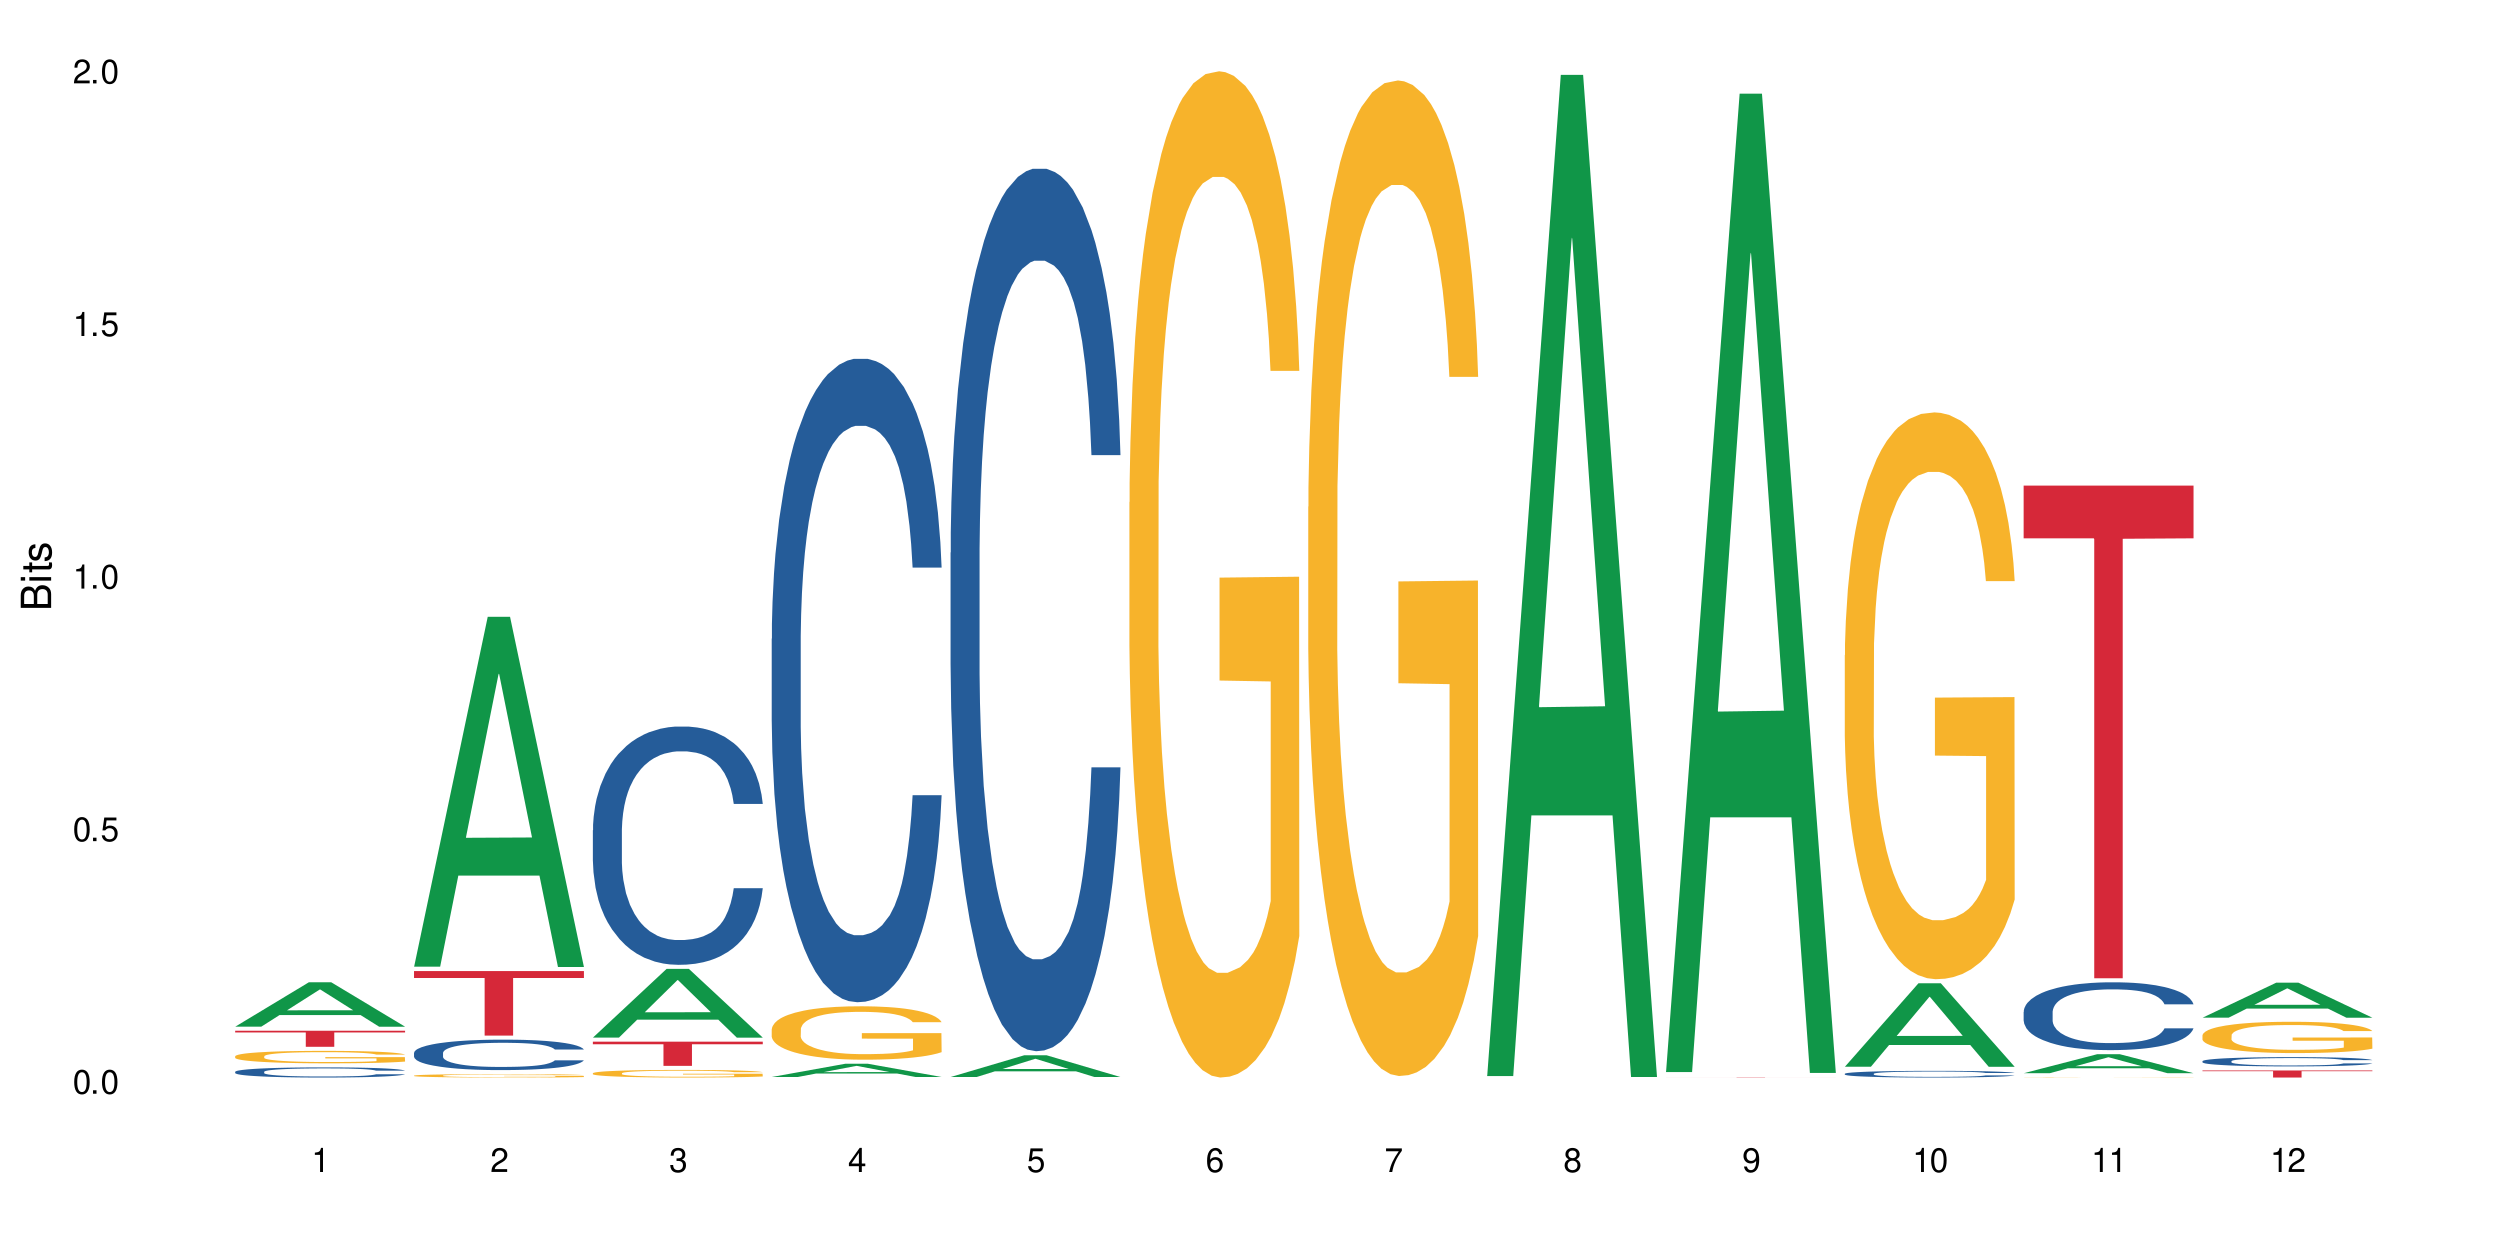 <?xml version="1.0" encoding="UTF-8"?>
<svg xmlns="http://www.w3.org/2000/svg" xmlns:xlink="http://www.w3.org/1999/xlink" width="720" height="360" viewBox="0 0 720 360">
<defs>
<g>
<g id="glyph-0-0">
</g>
<g id="glyph-0-1">
<path d="M 2.641 -6.938 C 2 -6.938 1.422 -6.656 1.078 -6.172 C 0.641 -5.562 0.406 -4.641 0.406 -3.359 C 0.406 -1.016 1.188 0.219 2.641 0.219 C 4.078 0.219 4.859 -1.016 4.859 -3.297 C 4.859 -4.641 4.656 -5.547 4.203 -6.172 C 3.844 -6.656 3.281 -6.938 2.641 -6.938 Z M 2.641 -6.188 C 3.547 -6.188 4 -5.25 4 -3.375 C 4 -1.406 3.562 -0.484 2.625 -0.484 C 1.734 -0.484 1.281 -1.438 1.281 -3.344 C 1.281 -5.25 1.734 -6.188 2.641 -6.188 Z M 2.641 -6.188 "/>
</g>
<g id="glyph-0-2">
<path d="M 1.828 -1 L 0.828 -1 L 0.828 0 L 1.828 0 Z M 1.828 -1 "/>
</g>
<g id="glyph-0-3">
<path d="M 4.562 -6.797 L 1.062 -6.797 L 0.547 -3.094 L 1.328 -3.094 C 1.719 -3.562 2.047 -3.734 2.578 -3.734 C 3.484 -3.734 4.062 -3.109 4.062 -2.094 C 4.062 -1.125 3.484 -0.531 2.578 -0.531 C 1.828 -0.531 1.375 -0.906 1.188 -1.672 L 0.328 -1.672 C 0.453 -1.109 0.547 -0.844 0.75 -0.594 C 1.125 -0.078 1.828 0.219 2.594 0.219 C 3.969 0.219 4.922 -0.781 4.922 -2.219 C 4.922 -3.562 4.031 -4.484 2.719 -4.484 C 2.25 -4.484 1.859 -4.359 1.469 -4.062 L 1.734 -5.969 L 4.562 -5.969 Z M 4.562 -6.797 "/>
</g>
<g id="glyph-0-4">
<path d="M 2.484 -4.938 L 2.484 0 L 3.328 0 L 3.328 -6.938 L 2.766 -6.938 C 2.469 -5.875 2.281 -5.734 0.984 -5.562 L 0.984 -4.938 Z M 2.484 -4.938 "/>
</g>
<g id="glyph-0-5">
<path d="M 4.859 -0.828 L 1.281 -0.828 C 1.359 -1.406 1.672 -1.781 2.5 -2.281 L 3.469 -2.828 C 4.406 -3.344 4.906 -4.062 4.906 -4.906 C 4.906 -5.484 4.672 -6.031 4.266 -6.406 C 3.859 -6.766 3.375 -6.938 2.719 -6.938 C 1.859 -6.938 1.219 -6.625 0.844 -6.031 C 0.609 -5.672 0.5 -5.234 0.484 -4.531 L 1.328 -4.531 C 1.359 -5.016 1.406 -5.281 1.531 -5.516 C 1.75 -5.938 2.188 -6.203 2.703 -6.203 C 3.469 -6.203 4.031 -5.641 4.031 -4.891 C 4.031 -4.344 3.719 -3.859 3.125 -3.516 L 2.234 -3 C 0.812 -2.172 0.406 -1.531 0.328 -0.016 L 4.859 -0.016 Z M 4.859 -0.828 "/>
</g>
<g id="glyph-0-6">
<path d="M 2.125 -3.188 L 2.578 -3.188 C 3.5 -3.188 3.984 -2.766 3.984 -1.922 C 3.984 -1.062 3.469 -0.531 2.594 -0.531 C 1.656 -0.531 1.203 -1 1.156 -2.016 L 0.312 -2.016 C 0.344 -1.453 0.438 -1.094 0.609 -0.781 C 0.953 -0.109 1.625 0.219 2.547 0.219 C 3.953 0.219 4.859 -0.625 4.859 -1.938 C 4.859 -2.828 4.516 -3.297 3.703 -3.594 C 4.344 -3.844 4.656 -4.328 4.656 -5.031 C 4.656 -6.219 3.875 -6.938 2.578 -6.938 C 1.203 -6.938 0.484 -6.172 0.453 -4.703 L 1.297 -4.703 C 1.312 -5.125 1.344 -5.359 1.453 -5.578 C 1.641 -5.969 2.062 -6.203 2.594 -6.203 C 3.344 -6.203 3.797 -5.75 3.797 -5 C 3.797 -4.516 3.609 -4.219 3.25 -4.047 C 3.016 -3.953 2.703 -3.922 2.125 -3.906 Z M 2.125 -3.188 "/>
</g>
<g id="glyph-0-7">
<path d="M 3.141 -1.672 L 3.141 0 L 3.984 0 L 3.984 -1.672 L 4.984 -1.672 L 4.984 -2.438 L 3.984 -2.438 L 3.984 -6.938 L 3.359 -6.938 L 0.266 -2.578 L 0.266 -1.672 Z M 3.141 -2.438 L 1 -2.438 L 3.141 -5.5 Z M 3.141 -2.438 "/>
</g>
<g id="glyph-0-8">
<path d="M 4.781 -5.125 C 4.609 -6.266 3.891 -6.938 2.844 -6.938 C 2.094 -6.938 1.422 -6.578 1.031 -5.953 C 0.594 -5.266 0.406 -4.422 0.406 -3.172 C 0.406 -2 0.578 -1.25 0.984 -0.641 C 1.359 -0.078 1.953 0.219 2.703 0.219 C 3.984 0.219 4.922 -0.75 4.922 -2.094 C 4.922 -3.375 4.062 -4.281 2.844 -4.281 C 2.172 -4.281 1.641 -4.031 1.281 -3.516 C 1.281 -5.234 1.828 -6.188 2.797 -6.188 C 3.391 -6.188 3.797 -5.797 3.938 -5.125 Z M 2.734 -3.531 C 3.547 -3.531 4.062 -2.953 4.062 -2.031 C 4.062 -1.156 3.484 -0.531 2.703 -0.531 C 1.922 -0.531 1.328 -1.188 1.328 -2.078 C 1.328 -2.938 1.906 -3.531 2.734 -3.531 Z M 2.734 -3.531 "/>
</g>
<g id="glyph-0-9">
<path d="M 4.984 -6.797 L 0.438 -6.797 L 0.438 -5.969 L 4.109 -5.969 C 2.5 -3.656 1.828 -2.234 1.328 0 L 2.219 0 C 2.594 -2.172 3.453 -4.047 4.984 -6.094 Z M 4.984 -6.797 "/>
</g>
<g id="glyph-0-10">
<path d="M 3.75 -3.656 C 4.469 -4.094 4.688 -4.438 4.688 -5.078 C 4.688 -6.172 3.844 -6.938 2.641 -6.938 C 1.438 -6.938 0.594 -6.172 0.594 -5.094 C 0.594 -4.438 0.812 -4.094 1.516 -3.656 C 0.734 -3.266 0.359 -2.703 0.359 -1.922 C 0.359 -0.656 1.281 0.219 2.641 0.219 C 3.984 0.219 4.922 -0.656 4.922 -1.922 C 4.922 -2.703 4.531 -3.266 3.75 -3.656 Z M 2.641 -6.188 C 3.359 -6.188 3.812 -5.75 3.812 -5.062 C 3.812 -4.406 3.344 -3.984 2.641 -3.984 C 1.922 -3.984 1.453 -4.406 1.453 -5.078 C 1.453 -5.75 1.922 -6.188 2.641 -6.188 Z M 2.641 -3.266 C 3.484 -3.266 4.062 -2.719 4.062 -1.906 C 4.062 -1.078 3.484 -0.531 2.625 -0.531 C 1.797 -0.531 1.219 -1.094 1.219 -1.906 C 1.219 -2.719 1.781 -3.266 2.641 -3.266 Z M 2.641 -3.266 "/>
</g>
<g id="glyph-0-11">
<path d="M 0.516 -1.578 C 0.672 -0.453 1.406 0.219 2.438 0.219 C 3.188 0.219 3.859 -0.141 4.266 -0.766 C 4.688 -1.453 4.891 -2.297 4.891 -3.547 C 4.891 -4.719 4.703 -5.453 4.312 -6.078 C 3.938 -6.641 3.344 -6.938 2.594 -6.938 C 1.297 -6.938 0.359 -5.969 0.359 -4.625 C 0.359 -3.344 1.234 -2.453 2.453 -2.453 C 3.094 -2.453 3.578 -2.672 4.016 -3.203 C 4 -1.484 3.469 -0.531 2.5 -0.531 C 1.906 -0.531 1.484 -0.906 1.359 -1.578 Z M 2.578 -6.203 C 3.375 -6.203 3.969 -5.531 3.969 -4.641 C 3.969 -3.797 3.391 -3.188 2.547 -3.188 C 1.734 -3.188 1.234 -3.766 1.234 -4.688 C 1.234 -5.562 1.797 -6.203 2.578 -6.203 Z M 2.578 -6.203 "/>
</g>
<g id="glyph-1-0">
</g>
<g id="glyph-1-1">
<path d="M 0 -0.953 L 0 -4.891 C 0 -5.719 -0.234 -6.344 -0.734 -6.797 C -1.188 -7.234 -1.812 -7.469 -2.5 -7.469 C -3.547 -7.469 -4.188 -7 -4.625 -5.875 C -4.984 -6.688 -5.625 -7.094 -6.531 -7.094 C -7.172 -7.094 -7.734 -6.859 -8.141 -6.391 C -8.562 -5.922 -8.75 -5.344 -8.75 -4.5 L -8.75 -0.953 Z M -4.984 -2.062 L -7.766 -2.062 L -7.766 -4.219 C -7.766 -4.844 -7.688 -5.203 -7.453 -5.5 C -7.219 -5.812 -6.859 -5.969 -6.375 -5.969 C -5.891 -5.969 -5.531 -5.812 -5.297 -5.5 C -5.062 -5.203 -4.984 -4.844 -4.984 -4.219 Z M -0.984 -2.062 L -4 -2.062 L -4 -4.781 C -4 -5.766 -3.438 -6.359 -2.484 -6.359 C -1.547 -6.359 -0.984 -5.766 -0.984 -4.781 Z M -0.984 -2.062 "/>
</g>
<g id="glyph-1-2">
<path d="M -6.281 -1.797 L -6.281 -0.797 L 0 -0.797 L 0 -1.797 Z M -8.75 -1.797 L -8.75 -0.797 L -7.484 -0.797 L -7.484 -1.797 Z M -8.75 -1.797 "/>
</g>
<g id="glyph-1-3">
<path d="M -6.281 -3.047 L -6.281 -2.016 L -8.016 -2.016 L -8.016 -1.016 L -6.281 -1.016 L -6.281 -0.172 L -5.469 -0.172 L -5.469 -1.016 L -0.719 -1.016 C -0.078 -1.016 0.281 -1.453 0.281 -2.234 C 0.281 -2.5 0.25 -2.719 0.188 -3.047 L -0.641 -3.047 C -0.609 -2.906 -0.594 -2.766 -0.594 -2.562 C -0.594 -2.141 -0.719 -2.016 -1.156 -2.016 L -5.469 -2.016 L -5.469 -3.047 Z M -6.281 -3.047 "/>
</g>
<g id="glyph-1-4">
<path d="M -4.531 -5.25 C -5.766 -5.25 -6.469 -4.422 -6.469 -2.969 C -6.469 -1.516 -5.719 -0.562 -4.547 -0.562 C -3.562 -0.562 -3.094 -1.062 -2.734 -2.562 L -2.516 -3.484 C -2.344 -4.188 -2.094 -4.469 -1.641 -4.469 C -1.047 -4.469 -0.641 -3.875 -0.641 -3 C -0.641 -2.453 -0.797 -2 -1.062 -1.75 C -1.25 -1.594 -1.422 -1.531 -1.875 -1.469 L -1.875 -0.406 C -0.422 -0.453 0.281 -1.266 0.281 -2.922 C 0.281 -4.5 -0.5 -5.516 -1.719 -5.516 C -2.656 -5.516 -3.172 -4.984 -3.469 -3.734 L -3.703 -2.766 C -3.891 -1.953 -4.156 -1.609 -4.594 -1.609 C -5.188 -1.609 -5.547 -2.125 -5.547 -2.938 C -5.547 -3.75 -5.203 -4.172 -4.531 -4.203 Z M -4.531 -5.25 "/>
</g>
</g>
</defs>
<rect x="-72" y="-36" width="864" height="432" fill="rgb(100%, 100%, 100%)" fill-opacity="1"/>
<path fill-rule="nonzero" fill="rgb(6.275%, 58.824%, 28.235%)" fill-opacity="1" d="M 67.73 295.676 L 67.785 295.664 L 88.957 282.891 L 95.387 282.891 L 116.664 295.691 L 109.188 295.691 L 103.855 292.348 L 80.488 292.348 L 75.258 295.676 L 67.73 295.676 L 82.734 290.969 L 101.711 290.953 L 92.25 284.98 L 92.145 284.969 L 92.039 285.008 L 82.684 290.953 L 82.734 290.969 Z M 67.73 295.676 "/>
<path fill-rule="nonzero" fill="rgb(14.51%, 36.078%, 60%)" fill-opacity="1" d="M 67.73 308.676 L 67.789 308.676 L 67.789 308.609 L 67.969 308.508 L 68.387 308.379 L 68.805 308.293 L 69.879 308.133 L 71.371 307.98 L 72.922 307.863 L 74.055 307.793 L 75.07 307.738 L 77.398 307.641 L 78.891 307.59 L 80.5 307.543 L 82.469 307.5 L 83.902 307.473 L 87.125 307.43 L 89.512 307.41 L 91.363 307.402 L 95.359 307.402 L 97.746 307.414 L 99.477 307.426 L 101.387 307.449 L 102.996 307.473 L 105.801 307.531 L 108.309 307.605 L 109.441 307.648 L 111.234 307.73 L 112.605 307.812 L 113.559 307.883 L 114.633 307.98 L 115.59 308.102 L 116.305 308.238 L 116.664 308.352 L 108.309 308.352 L 107.891 308.246 L 107.414 308.164 L 106.52 308.055 L 105.625 307.977 L 104.371 307.898 L 103.238 307.848 L 101.684 307.797 L 100.312 307.762 L 98.879 307.738 L 97.508 307.723 L 94.883 307.707 L 91.84 307.707 L 90.707 307.711 L 88.379 307.734 L 87.125 307.754 L 85.336 307.789 L 84.082 307.824 L 82.59 307.879 L 81.574 307.926 L 80.32 307.992 L 79.426 308.055 L 78.414 308.145 L 77.816 308.211 L 77.277 308.285 L 76.801 308.375 L 76.441 308.469 L 76.203 308.566 L 76.086 308.664 L 76.086 309.078 L 76.203 309.176 L 76.504 309.289 L 77.277 309.453 L 78.414 309.594 L 79.727 309.707 L 80.977 309.785 L 81.695 309.824 L 82.648 309.867 L 84.141 309.922 L 86.289 309.973 L 87.543 309.996 L 89.453 310.016 L 91.422 310.027 L 94.047 310.027 L 96.375 310.016 L 97.926 310.004 L 99.535 309.98 L 101.746 309.938 L 103.117 309.895 L 104.312 309.844 L 105.207 309.793 L 105.801 309.75 L 106.699 309.664 L 107.414 309.574 L 107.949 309.48 L 108.309 309.391 L 116.664 309.391 L 116.305 309.496 L 115.77 309.602 L 115.23 309.68 L 114.395 309.773 L 113.441 309.855 L 112.066 309.949 L 110.934 310.012 L 109.441 310.078 L 108.07 310.129 L 106.578 310.176 L 104.371 310.227 L 102.938 310.254 L 101.387 310.277 L 99.535 310.301 L 97.211 310.32 L 94.703 310.328 L 92.375 310.332 L 89.871 310.328 L 88.02 310.316 L 85.574 310.293 L 82.531 310.242 L 80.32 310.191 L 78.59 310.141 L 77.102 310.09 L 75.43 310.016 L 73.281 309.898 L 71.969 309.809 L 71.074 309.734 L 70.059 309.629 L 69.344 309.535 L 68.508 309.383 L 67.91 309.195 L 67.73 309.047 Z M 67.73 308.676 "/>
<path fill-rule="nonzero" fill="rgb(96.863%, 70.196%, 16.863%)" fill-opacity="1" d="M 67.73 304.188 L 67.789 304.184 L 67.789 304.117 L 68.031 303.969 L 68.625 303.766 L 69.402 303.598 L 70.238 303.469 L 70.773 303.398 L 71.668 303.301 L 72.445 303.23 L 74.414 303.082 L 76.922 302.945 L 78.293 302.883 L 79.844 302.828 L 82.051 302.766 L 83.066 302.742 L 86.172 302.691 L 89.691 302.66 L 93.57 302.648 L 95.359 302.652 L 97.805 302.664 L 101.148 302.699 L 103.059 302.734 L 104.551 302.766 L 106.102 302.809 L 108.012 302.875 L 109.801 302.953 L 111.234 303.031 L 112.664 303.129 L 113.859 303.234 L 114.871 303.352 L 115.77 303.488 L 116.305 303.602 L 116.664 303.719 L 108.367 303.719 L 107.891 303.602 L 107.355 303.516 L 106.461 303.406 L 105.562 303.328 L 104.668 303.266 L 102.996 303.18 L 101.566 303.129 L 99.777 303.082 L 98.047 303.051 L 96.074 303.031 L 94.883 303.027 L 91.719 303.027 L 88.855 303.047 L 87.184 303.074 L 85.992 303.102 L 84.32 303.148 L 83.305 303.191 L 82.707 303.215 L 80.918 303.316 L 79.727 303.41 L 79.07 303.473 L 78.234 303.57 L 77.637 303.66 L 76.98 303.789 L 76.621 303.887 L 76.145 304.109 L 76.086 304.699 L 76.266 304.824 L 76.621 304.961 L 77.102 305.078 L 77.816 305.203 L 78.531 305.297 L 79.785 305.426 L 80.859 305.512 L 81.695 305.566 L 83.305 305.656 L 83.961 305.684 L 85.512 305.742 L 87.125 305.789 L 89.094 305.828 L 90.586 305.848 L 92.973 305.863 L 96.016 305.863 L 99.598 305.844 L 101.863 305.82 L 103.414 305.793 L 104.43 305.77 L 105.684 305.734 L 106.578 305.699 L 107.414 305.664 L 108.43 305.609 L 108.43 304.824 L 93.688 304.82 L 93.688 304.453 L 116.602 304.453 L 116.664 305.734 L 115.41 305.82 L 113.859 305.906 L 112.367 305.973 L 110.816 306.027 L 108.605 306.09 L 106.816 306.129 L 104.07 306.176 L 101.566 306.207 L 98.941 306.227 L 96.613 306.234 L 93.867 306.238 L 91.422 306.23 L 88.797 306.211 L 86.707 306.188 L 84.797 306.152 L 82.887 306.109 L 80.5 306.043 L 78.949 305.984 L 77.34 305.918 L 75.727 305.836 L 74.297 305.746 L 73.34 305.676 L 72.387 305.598 L 71.371 305.5 L 70.418 305.391 L 69.699 305.289 L 69.043 305.172 L 68.566 305.066 L 68.09 304.918 L 67.852 304.801 L 67.73 304.699 Z M 67.73 304.188 "/>
<path fill-rule="nonzero" fill="rgb(83.922%, 15.686%, 22.353%)" fill-opacity="1" d="M 67.73 296.855 L 116.664 296.855 L 116.664 297.348 L 96.27 297.355 L 96.27 301.484 L 88.066 301.484 L 88.066 297.359 L 87.945 297.348 L 67.73 297.348 Z M 67.73 296.855 "/>
<path fill-rule="nonzero" fill="rgb(6.275%, 58.824%, 28.235%)" fill-opacity="1" d="M 119.238 278.406 L 119.289 278.312 L 140.465 177.648 L 146.895 177.648 L 168.172 278.504 L 160.695 278.504 L 155.363 252.176 L 131.996 252.176 L 126.766 278.406 L 119.238 278.406 L 134.242 241.285 L 153.219 241.191 L 143.758 194.129 L 143.652 194.031 L 143.547 194.316 L 134.191 241.191 L 134.242 241.285 Z M 119.238 278.406 "/>
<path fill-rule="nonzero" fill="rgb(14.51%, 36.078%, 60%)" fill-opacity="1" d="M 119.238 303.234 L 119.297 303.227 L 119.297 303.035 L 119.477 302.73 L 119.895 302.344 L 120.312 302.082 L 121.387 301.609 L 122.879 301.152 L 124.43 300.801 L 125.562 300.59 L 126.578 300.43 L 128.906 300.133 L 130.398 299.98 L 132.008 299.844 L 133.977 299.711 L 135.41 299.629 L 138.633 299.5 L 141.02 299.445 L 142.871 299.422 L 146.867 299.422 L 149.254 299.453 L 150.984 299.492 L 152.895 299.559 L 154.504 299.629 L 157.309 299.805 L 159.816 300.031 L 160.949 300.156 L 162.742 300.406 L 164.113 300.648 L 165.066 300.855 L 166.141 301.152 L 167.098 301.512 L 167.812 301.922 L 168.172 302.266 L 159.816 302.266 L 159.398 301.945 L 158.922 301.695 L 158.027 301.367 L 157.133 301.137 L 155.879 300.902 L 154.746 300.75 L 153.191 300.598 L 151.82 300.504 L 150.387 300.43 L 149.016 300.383 L 146.391 300.336 L 143.348 300.336 L 142.211 300.352 L 139.887 300.414 L 138.633 300.469 L 136.844 300.582 L 135.59 300.688 L 134.098 300.848 L 133.082 300.984 L 131.828 301.191 L 130.934 301.375 L 129.922 301.641 L 129.324 301.84 L 128.785 302.066 L 128.309 302.328 L 127.949 302.609 L 127.711 302.906 L 127.594 303.195 L 127.594 304.438 L 127.711 304.727 L 128.012 305.062 L 128.785 305.551 L 129.922 305.977 L 131.234 306.312 L 132.484 306.551 L 133.203 306.664 L 134.156 306.793 L 135.648 306.953 L 137.797 307.113 L 139.051 307.176 L 140.961 307.242 L 142.93 307.273 L 145.555 307.273 L 147.883 307.242 L 149.434 307.203 L 151.043 307.137 L 153.254 307 L 154.625 306.871 L 155.816 306.719 L 156.715 306.57 L 157.309 306.441 L 158.207 306.191 L 158.922 305.918 L 159.457 305.641 L 159.816 305.367 L 168.172 305.367 L 167.812 305.688 L 167.277 306 L 166.738 306.23 L 165.902 306.512 L 164.949 306.762 L 163.574 307.043 L 162.441 307.227 L 160.949 307.426 L 159.578 307.578 L 158.086 307.715 L 155.879 307.875 L 154.445 307.953 L 152.895 308.027 L 151.043 308.09 L 148.719 308.148 L 146.211 308.18 L 143.883 308.188 L 141.379 308.172 L 139.527 308.141 L 137.082 308.066 L 134.039 307.922 L 131.828 307.77 L 130.098 307.617 L 128.605 307.457 L 126.938 307.242 L 124.789 306.891 L 123.477 306.617 L 122.582 306.391 L 121.566 306.078 L 120.852 305.801 L 120.016 305.352 L 119.418 304.781 L 119.238 304.34 Z M 119.238 303.234 "/>
<path fill-rule="nonzero" fill="rgb(96.863%, 70.196%, 16.863%)" fill-opacity="1" d="M 119.238 309.77 L 119.297 309.77 L 119.297 309.754 L 119.535 309.711 L 120.133 309.656 L 120.91 309.609 L 121.746 309.574 L 122.281 309.555 L 123.176 309.531 L 123.953 309.508 L 125.922 309.469 L 128.43 309.43 L 129.801 309.414 L 131.352 309.398 L 133.559 309.383 L 134.574 309.375 L 137.676 309.363 L 141.199 309.355 L 145.078 309.352 L 146.867 309.352 L 149.312 309.355 L 152.656 309.367 L 154.566 309.375 L 156.059 309.383 L 157.609 309.395 L 159.52 309.414 L 161.309 309.434 L 162.742 309.457 L 164.172 309.484 L 165.367 309.512 L 166.379 309.543 L 167.277 309.582 L 167.812 309.613 L 168.172 309.645 L 159.875 309.645 L 159.398 309.613 L 158.863 309.586 L 157.965 309.559 L 157.07 309.535 L 156.176 309.52 L 154.504 309.496 L 153.074 309.48 L 151.281 309.469 L 149.551 309.461 L 147.582 309.457 L 146.391 309.453 L 143.227 309.453 L 140.363 309.461 L 138.691 309.469 L 137.5 309.477 L 135.828 309.488 L 134.812 309.5 L 134.215 309.508 L 132.426 309.535 L 131.234 309.559 L 130.578 309.574 L 129.742 309.602 L 129.145 309.629 L 128.488 309.664 L 128.129 309.691 L 127.652 309.75 L 127.594 309.91 L 127.773 309.945 L 128.129 309.984 L 128.605 310.016 L 129.324 310.051 L 130.039 310.074 L 131.293 310.109 L 132.367 310.133 L 133.203 310.148 L 134.812 310.172 L 135.469 310.18 L 137.02 310.195 L 138.633 310.211 L 140.602 310.219 L 142.094 310.227 L 144.48 310.23 L 147.523 310.23 L 151.105 310.227 L 153.371 310.219 L 154.922 310.211 L 155.938 310.203 L 157.191 310.195 L 158.086 310.184 L 158.922 310.176 L 159.938 310.16 L 159.938 309.945 L 145.195 309.945 L 145.195 309.844 L 168.109 309.844 L 168.172 310.195 L 166.918 310.219 L 165.367 310.242 L 163.875 310.262 L 162.324 310.273 L 160.113 310.293 L 158.324 310.305 L 155.578 310.316 L 153.074 310.324 L 150.449 310.328 L 148.121 310.332 L 142.93 310.332 L 140.305 310.324 L 138.215 310.316 L 136.305 310.309 L 134.395 310.297 L 132.008 310.277 L 130.457 310.262 L 128.848 310.246 L 127.234 310.223 L 125.801 310.199 L 124.848 310.18 L 123.895 310.156 L 122.879 310.129 L 121.926 310.102 L 121.207 310.074 L 120.551 310.043 L 120.074 310.012 L 119.598 309.973 L 119.359 309.938 L 119.238 309.91 Z M 119.238 309.77 "/>
<path fill-rule="nonzero" fill="rgb(83.922%, 15.686%, 22.353%)" fill-opacity="1" d="M 119.238 279.668 L 168.172 279.668 L 168.172 281.656 L 147.777 281.672 L 147.777 298.258 L 139.574 298.258 L 139.574 281.691 L 139.453 281.656 L 119.238 281.656 Z M 119.238 279.668 "/>
<path fill-rule="nonzero" fill="rgb(6.275%, 58.824%, 28.235%)" fill-opacity="1" d="M 170.746 298.82 L 170.797 298.801 L 191.973 279.039 L 198.402 279.039 L 219.68 298.84 L 212.203 298.84 L 206.871 293.672 L 183.504 293.672 L 178.273 298.82 L 170.746 298.82 L 185.75 291.535 L 204.727 291.516 L 195.266 282.273 L 195.16 282.258 L 195.055 282.312 L 185.699 291.516 L 185.75 291.535 Z M 170.746 298.82 "/>
<path fill-rule="nonzero" fill="rgb(14.51%, 36.078%, 60%)" fill-opacity="1" d="M 170.746 239.113 L 170.805 239.051 L 170.805 237.547 L 170.984 235.164 L 171.402 232.152 L 171.82 230.082 L 172.895 226.383 L 174.387 222.809 L 175.938 220.047 L 177.07 218.418 L 178.086 217.164 L 180.414 214.844 L 181.906 213.648 L 183.516 212.586 L 185.484 211.52 L 186.918 210.891 L 190.141 209.887 L 192.527 209.449 L 194.375 209.262 L 198.375 209.262 L 200.762 209.512 L 202.492 209.824 L 204.402 210.324 L 206.012 210.891 L 208.816 212.27 L 211.324 214.027 L 212.457 215.031 L 214.25 216.973 L 215.621 218.855 L 216.574 220.488 L 217.648 222.809 L 218.605 225.629 L 219.32 228.828 L 219.68 231.527 L 211.324 231.527 L 210.906 229.016 L 210.43 227.074 L 209.535 224.5 L 208.641 222.684 L 207.387 220.863 L 206.25 219.672 L 204.699 218.48 L 203.328 217.727 L 201.895 217.164 L 200.523 216.785 L 197.898 216.41 L 194.855 216.41 L 193.719 216.535 L 191.395 217.039 L 190.141 217.477 L 188.352 218.355 L 187.098 219.168 L 185.605 220.426 L 184.59 221.492 L 183.336 223.121 L 182.441 224.562 L 181.426 226.633 L 180.832 228.203 L 180.293 229.957 L 179.816 232.027 L 179.457 234.223 L 179.219 236.543 L 179.102 238.801 L 179.102 248.523 L 179.219 250.781 L 179.52 253.414 L 180.293 257.242 L 181.426 260.566 L 182.742 263.199 L 183.992 265.082 L 184.711 265.961 L 185.664 266.965 L 187.156 268.219 L 189.305 269.473 L 190.559 269.973 L 192.469 270.477 L 194.438 270.727 L 197.062 270.727 L 199.391 270.477 L 200.941 270.16 L 202.551 269.66 L 204.762 268.594 L 206.133 267.59 L 207.324 266.398 L 208.223 265.207 L 208.816 264.203 L 209.711 262.258 L 210.43 260.125 L 210.965 257.93 L 211.324 255.797 L 219.68 255.797 L 219.32 258.309 L 218.785 260.754 L 218.246 262.574 L 217.41 264.77 L 216.457 266.711 L 215.082 268.906 L 213.949 270.352 L 212.457 271.918 L 211.086 273.109 L 209.594 274.176 L 207.387 275.43 L 205.953 276.059 L 204.402 276.621 L 202.551 277.125 L 200.227 277.562 L 197.719 277.812 L 195.391 277.875 L 192.887 277.75 L 191.035 277.5 L 188.59 276.938 L 185.547 275.809 L 183.336 274.613 L 181.605 273.422 L 180.113 272.168 L 178.445 270.477 L 176.297 267.715 L 174.984 265.582 L 174.086 263.828 L 173.074 261.383 L 172.355 259.188 L 171.523 255.672 L 170.926 251.219 L 170.746 247.77 Z M 170.746 239.113 "/>
<path fill-rule="nonzero" fill="rgb(96.863%, 70.196%, 16.863%)" fill-opacity="1" d="M 170.746 309.078 L 170.805 309.074 L 170.805 309.035 L 171.043 308.945 L 171.641 308.82 L 172.418 308.719 L 173.254 308.637 L 173.789 308.594 L 174.684 308.535 L 175.461 308.492 L 177.43 308.402 L 179.938 308.316 L 181.309 308.281 L 182.859 308.246 L 185.066 308.207 L 186.082 308.195 L 189.184 308.164 L 192.707 308.141 L 196.586 308.137 L 198.375 308.137 L 200.82 308.145 L 204.164 308.168 L 206.074 308.188 L 207.566 308.207 L 209.117 308.234 L 211.027 308.273 L 212.816 308.324 L 214.25 308.371 L 215.68 308.43 L 216.875 308.496 L 217.887 308.566 L 218.785 308.648 L 219.32 308.719 L 219.68 308.789 L 211.383 308.789 L 210.906 308.719 L 210.371 308.664 L 209.473 308.598 L 208.578 308.551 L 207.684 308.512 L 206.012 308.461 L 204.582 308.43 L 202.789 308.402 L 201.059 308.383 L 199.09 308.371 L 197.898 308.367 L 194.734 308.367 L 191.871 308.383 L 190.199 308.398 L 189.008 308.414 L 187.336 308.441 L 186.32 308.469 L 185.723 308.484 L 183.934 308.547 L 182.742 308.602 L 182.086 308.641 L 181.25 308.699 L 180.652 308.754 L 179.996 308.836 L 179.637 308.895 L 179.16 309.031 L 179.102 309.391 L 179.281 309.469 L 179.637 309.551 L 180.113 309.621 L 180.832 309.699 L 181.547 309.758 L 182.801 309.836 L 183.875 309.887 L 184.711 309.922 L 186.32 309.977 L 186.977 309.992 L 188.527 310.031 L 190.141 310.059 L 192.109 310.082 L 193.602 310.094 L 195.988 310.105 L 199.031 310.105 L 202.613 310.09 L 204.879 310.074 L 206.43 310.059 L 207.445 310.047 L 208.699 310.023 L 209.594 310.004 L 210.43 309.98 L 211.445 309.949 L 211.445 309.469 L 196.703 309.465 L 196.703 309.242 L 219.617 309.238 L 219.68 310.023 L 218.426 310.078 L 216.875 310.129 L 215.383 310.172 L 213.832 310.203 L 211.621 310.242 L 209.832 310.266 L 207.086 310.293 L 204.582 310.312 L 201.957 310.324 L 199.629 310.332 L 196.883 310.332 L 194.438 310.328 L 191.812 310.316 L 189.723 310.301 L 187.812 310.281 L 185.902 310.254 L 183.516 310.211 L 181.965 310.18 L 180.355 310.137 L 178.742 310.086 L 177.309 310.031 L 176.355 309.988 L 175.402 309.941 L 174.387 309.883 L 173.43 309.812 L 172.715 309.75 L 172.059 309.68 L 171.582 309.613 L 171.105 309.523 L 170.867 309.453 L 170.746 309.391 Z M 170.746 309.078 "/>
<path fill-rule="nonzero" fill="rgb(83.922%, 15.686%, 22.353%)" fill-opacity="1" d="M 170.746 300.004 L 219.68 300.004 L 219.68 300.75 L 199.285 300.758 L 199.285 306.973 L 191.078 306.973 L 191.078 300.762 L 190.961 300.75 L 170.746 300.75 Z M 170.746 300.004 "/>
<path fill-rule="nonzero" fill="rgb(6.275%, 58.824%, 28.235%)" fill-opacity="1" d="M 222.254 310.172 L 222.305 310.168 L 243.48 306.355 L 249.91 306.355 L 271.188 310.176 L 263.711 310.176 L 258.379 309.18 L 235.008 309.18 L 229.781 310.172 L 222.254 310.172 L 237.258 308.766 L 256.234 308.762 L 246.773 306.98 L 246.668 306.977 L 246.562 306.988 L 237.207 308.762 L 237.258 308.766 Z M 222.254 310.172 "/>
<path fill-rule="nonzero" fill="rgb(14.51%, 36.078%, 60%)" fill-opacity="1" d="M 222.254 183.973 L 222.312 183.801 L 222.312 179.734 L 222.492 173.301 L 222.91 165.168 L 223.328 159.582 L 224.402 149.586 L 225.895 139.934 L 227.445 132.48 L 228.578 128.074 L 229.594 124.688 L 231.922 118.422 L 233.414 115.203 L 235.023 112.324 L 236.992 109.445 L 238.426 107.75 L 241.648 105.039 L 244.035 103.855 L 245.883 103.348 L 249.883 103.348 L 252.27 104.023 L 254 104.871 L 255.91 106.227 L 257.52 107.75 L 260.324 111.477 L 262.832 116.219 L 263.965 118.93 L 265.754 124.18 L 267.129 129.262 L 268.082 133.664 L 269.156 139.934 L 270.113 147.555 L 270.828 156.191 L 271.188 163.477 L 262.832 163.477 L 262.414 156.699 L 261.938 151.449 L 261.043 144.504 L 260.145 139.594 L 258.895 134.684 L 257.758 131.465 L 256.207 128.246 L 254.836 126.215 L 253.402 124.688 L 252.031 123.672 L 249.406 122.656 L 246.363 122.656 L 245.227 122.996 L 242.902 124.352 L 241.648 125.535 L 239.855 127.906 L 238.605 130.109 L 237.113 133.496 L 236.098 136.375 L 234.844 140.781 L 233.949 144.676 L 232.934 150.266 L 232.34 154.5 L 231.801 159.242 L 231.324 164.832 L 230.965 170.758 L 230.727 177.027 L 230.609 183.125 L 230.609 209.379 L 230.727 215.477 L 231.027 222.59 L 231.801 232.922 L 232.934 241.898 L 234.25 249.012 L 235.5 254.094 L 236.219 256.465 L 237.172 259.176 L 238.664 262.562 L 240.812 265.949 L 242.066 267.305 L 243.977 268.66 L 245.945 269.336 L 248.57 269.336 L 250.898 268.66 L 252.449 267.812 L 254.059 266.457 L 256.266 263.578 L 257.641 260.867 L 258.832 257.648 L 259.73 254.434 L 260.324 251.723 L 261.219 246.473 L 261.938 240.711 L 262.473 234.785 L 262.832 229.023 L 271.188 229.023 L 270.828 235.801 L 270.289 242.406 L 269.754 247.316 L 268.918 253.246 L 267.965 258.496 L 266.59 264.426 L 265.457 268.32 L 263.965 272.555 L 262.594 275.773 L 261.102 278.652 L 258.895 282.039 L 257.461 283.734 L 255.91 285.258 L 254.059 286.613 L 251.73 287.801 L 249.227 288.477 L 246.898 288.645 L 244.391 288.309 L 242.543 287.629 L 240.098 286.105 L 237.051 283.059 L 234.844 279.84 L 233.113 276.621 L 231.621 273.234 L 229.953 268.66 L 227.805 261.207 L 226.492 255.449 L 225.594 250.707 L 224.582 244.102 L 223.863 238.172 L 223.031 228.688 L 222.434 216.66 L 222.254 207.344 Z M 222.254 183.973 "/>
<path fill-rule="nonzero" fill="rgb(96.863%, 70.196%, 16.863%)" fill-opacity="1" d="M 222.254 296.398 L 222.312 296.383 L 222.312 296.105 L 222.551 295.473 L 223.148 294.602 L 223.926 293.883 L 224.762 293.32 L 225.297 293.027 L 226.191 292.605 L 226.969 292.297 L 228.938 291.664 L 231.445 291.074 L 232.816 290.82 L 234.367 290.582 L 236.574 290.316 L 237.59 290.219 L 240.691 289.992 L 244.215 289.852 L 248.094 289.809 L 249.883 289.824 L 252.328 289.879 L 255.672 290.035 L 257.582 290.176 L 259.07 290.316 L 260.625 290.5 L 262.535 290.781 L 264.324 291.117 L 265.754 291.453 L 267.188 291.875 L 268.383 292.324 L 269.395 292.816 L 270.289 293.406 L 270.828 293.898 L 271.188 294.391 L 262.891 294.391 L 262.414 293.898 L 261.875 293.52 L 260.98 293.055 L 260.086 292.719 L 259.191 292.449 L 257.52 292.086 L 256.09 291.859 L 254.297 291.664 L 252.566 291.539 L 250.598 291.453 L 249.406 291.426 L 246.242 291.426 L 243.379 291.523 L 241.707 291.637 L 240.516 291.75 L 238.844 291.961 L 237.828 292.129 L 237.23 292.242 L 235.441 292.676 L 234.25 293.07 L 233.59 293.336 L 232.758 293.758 L 232.16 294.137 L 231.504 294.699 L 231.145 295.121 L 230.668 296.074 L 230.609 298.605 L 230.785 299.137 L 231.145 299.715 L 231.621 300.219 L 232.34 300.754 L 233.055 301.16 L 234.309 301.707 L 235.383 302.074 L 236.219 302.312 L 237.828 302.691 L 238.484 302.82 L 240.035 303.07 L 241.648 303.27 L 243.617 303.438 L 245.109 303.52 L 247.496 303.59 L 250.539 303.59 L 254.121 303.508 L 256.387 303.395 L 257.938 303.281 L 258.953 303.184 L 260.207 303.027 L 261.102 302.891 L 261.938 302.734 L 262.949 302.496 L 262.949 299.137 L 248.211 299.125 L 248.211 297.551 L 271.125 297.535 L 271.188 303.027 L 269.934 303.41 L 268.383 303.773 L 266.891 304.055 L 265.34 304.293 L 263.129 304.559 L 261.34 304.73 L 258.594 304.926 L 256.09 305.051 L 253.465 305.137 L 251.137 305.18 L 248.391 305.191 L 245.945 305.164 L 243.32 305.082 L 241.23 304.969 L 239.32 304.828 L 237.41 304.645 L 235.023 304.352 L 233.473 304.109 L 231.859 303.816 L 230.25 303.465 L 228.816 303.086 L 227.863 302.789 L 226.91 302.453 L 225.895 302.031 L 224.938 301.555 L 224.223 301.117 L 223.566 300.629 L 223.09 300.164 L 222.613 299.531 L 222.375 299.027 L 222.254 298.59 Z M 222.254 296.398 "/>
<path fill-rule="nonzero" fill="rgb(6.275%, 58.824%, 28.235%)" fill-opacity="1" d="M 273.762 310.176 L 273.812 310.172 L 294.984 303.918 L 301.418 303.918 L 322.695 310.184 L 315.219 310.184 L 309.887 308.547 L 286.516 308.547 L 281.289 310.176 L 273.762 310.176 L 288.766 307.871 L 307.742 307.863 L 298.281 304.941 L 298.176 304.938 L 298.07 304.953 L 288.711 307.863 L 288.766 307.871 Z M 273.762 310.176 "/>
<path fill-rule="nonzero" fill="rgb(14.51%, 36.078%, 60%)" fill-opacity="1" d="M 273.762 159.191 L 273.82 158.961 L 273.82 153.383 L 274 144.555 L 274.418 133.406 L 274.836 125.738 L 275.91 112.035 L 277.402 98.793 L 278.953 88.57 L 280.086 82.531 L 281.102 77.887 L 283.43 69.289 L 284.922 64.875 L 286.531 60.926 L 288.5 56.977 L 289.934 54.656 L 293.156 50.938 L 295.543 49.312 L 297.391 48.613 L 301.391 48.613 L 303.777 49.543 L 305.508 50.707 L 307.418 52.562 L 309.027 54.656 L 311.832 59.766 L 314.34 66.27 L 315.473 69.988 L 317.262 77.188 L 318.637 84.156 L 319.59 90.195 L 320.664 98.793 L 321.621 109.246 L 322.336 121.094 L 322.695 131.082 L 314.34 131.082 L 313.922 121.789 L 313.445 114.59 L 312.551 105.066 L 311.652 98.328 L 310.402 91.59 L 309.266 87.176 L 307.715 82.762 L 306.344 79.977 L 304.91 77.887 L 303.539 76.492 L 300.914 75.098 L 297.871 75.098 L 296.734 75.562 L 294.41 77.422 L 293.156 79.047 L 291.363 82.297 L 290.113 85.32 L 288.621 89.965 L 287.605 93.914 L 286.352 99.953 L 285.457 105.297 L 284.441 112.961 L 283.848 118.77 L 283.309 125.273 L 282.832 132.941 L 282.473 141.07 L 282.234 149.668 L 282.117 158.031 L 282.117 194.035 L 282.234 202.398 L 282.535 212.156 L 283.309 226.328 L 284.441 238.641 L 285.754 248.395 L 287.008 255.367 L 287.727 258.617 L 288.68 262.336 L 290.172 266.98 L 292.32 271.625 L 293.574 273.484 L 295.484 275.344 L 297.453 276.273 L 300.078 276.273 L 302.406 275.344 L 303.957 274.184 L 305.566 272.324 L 307.773 268.375 L 309.148 264.656 L 310.34 260.242 L 311.234 255.832 L 311.832 252.113 L 312.727 244.91 L 313.445 237.012 L 313.98 228.883 L 314.34 220.984 L 322.695 220.984 L 322.336 230.277 L 321.797 239.336 L 321.262 246.074 L 320.426 254.203 L 319.473 261.406 L 318.098 269.535 L 316.965 274.879 L 315.473 280.688 L 314.102 285.102 L 312.609 289.051 L 310.402 293.695 L 308.969 296.02 L 307.418 298.109 L 305.566 299.969 L 303.238 301.594 L 300.734 302.523 L 298.406 302.754 L 295.898 302.289 L 294.051 301.363 L 291.605 299.27 L 288.559 295.09 L 286.352 290.676 L 284.621 286.262 L 283.129 281.617 L 281.461 275.344 L 279.312 265.121 L 278 257.223 L 277.102 250.719 L 276.09 241.66 L 275.371 233.527 L 274.535 220.52 L 273.941 204.027 L 273.762 191.25 Z M 273.762 159.191 "/>
<path fill-rule="nonzero" fill="rgb(96.863%, 70.196%, 16.863%)" fill-opacity="1" d="M 325.27 144.652 L 325.328 144.387 L 325.328 139.094 L 325.566 127.184 L 326.164 110.777 L 326.941 97.277 L 327.773 86.691 L 328.312 81.133 L 329.207 73.195 L 329.984 67.371 L 331.953 55.461 L 334.457 44.348 L 335.832 39.582 L 337.383 35.082 L 339.59 30.055 L 340.605 28.203 L 343.707 23.965 L 347.23 21.32 L 351.109 20.527 L 352.898 20.789 L 355.344 21.848 L 358.688 24.762 L 360.594 27.406 L 362.086 30.055 L 363.641 33.496 L 365.547 38.789 L 367.34 45.141 L 368.77 51.492 L 370.203 59.43 L 371.395 67.902 L 372.41 77.164 L 373.305 88.281 L 373.844 97.543 L 374.199 106.805 L 365.906 106.805 L 365.43 97.543 L 364.891 90.398 L 363.996 81.664 L 363.102 75.312 L 362.207 70.281 L 360.535 63.402 L 359.105 59.168 L 357.312 55.461 L 355.582 53.078 L 353.613 51.492 L 352.422 50.961 L 349.258 50.961 L 346.395 52.816 L 344.723 54.934 L 343.527 57.051 L 341.859 61.02 L 340.844 64.195 L 340.246 66.312 L 338.457 74.516 L 337.262 81.93 L 336.605 86.957 L 335.77 94.898 L 335.176 102.043 L 334.52 112.629 L 334.16 120.57 L 333.684 138.566 L 333.625 186.207 L 333.801 196.262 L 334.16 207.113 L 334.637 216.641 L 335.355 226.699 L 336.07 234.375 L 337.324 244.695 L 338.398 251.578 L 339.234 256.078 L 340.844 263.223 L 341.5 265.605 L 343.051 270.367 L 344.664 274.074 L 346.633 277.25 L 348.125 278.836 L 350.512 280.16 L 353.555 280.16 L 357.133 278.574 L 359.402 276.457 L 360.953 274.34 L 361.969 272.484 L 363.223 269.574 L 364.117 266.926 L 364.953 264.016 L 365.965 259.516 L 365.965 196.262 L 351.227 195.996 L 351.227 166.355 L 374.141 166.09 L 374.199 269.574 L 372.949 276.719 L 371.395 283.602 L 369.906 288.895 L 368.352 293.395 L 366.145 298.422 L 364.355 301.598 L 361.609 305.305 L 359.105 307.688 L 356.477 309.273 L 354.152 310.066 L 351.406 310.332 L 348.961 309.805 L 346.332 308.215 L 344.246 306.098 L 342.336 303.453 L 340.426 300.012 L 338.039 294.453 L 336.488 289.953 L 334.875 284.395 L 333.266 277.777 L 331.832 270.633 L 330.879 265.074 L 329.922 258.723 L 328.91 250.781 L 327.953 241.785 L 327.238 233.578 L 326.582 224.316 L 326.105 215.582 L 325.625 203.672 L 325.387 194.145 L 325.27 185.941 Z M 325.27 144.652 "/>
<path fill-rule="nonzero" fill="rgb(96.863%, 70.196%, 16.863%)" fill-opacity="1" d="M 376.777 145.977 L 376.836 145.715 L 376.836 140.477 L 377.074 128.695 L 377.672 112.461 L 378.449 99.105 L 379.281 88.633 L 379.82 83.133 L 380.715 75.277 L 381.492 69.516 L 383.461 57.734 L 385.965 46.734 L 387.34 42.023 L 388.891 37.57 L 391.098 32.594 L 392.113 30.762 L 395.215 26.574 L 398.734 23.953 L 402.613 23.168 L 404.406 23.43 L 406.852 24.477 L 410.195 27.359 L 412.102 29.977 L 413.594 32.594 L 415.148 36 L 417.055 41.234 L 418.848 47.52 L 420.277 53.805 L 421.711 61.66 L 422.902 70.039 L 423.918 79.203 L 424.812 90.203 L 425.352 99.367 L 425.707 108.531 L 417.414 108.531 L 416.938 99.367 L 416.398 92.297 L 415.504 83.656 L 414.609 77.371 L 413.715 72.395 L 412.043 65.59 L 410.609 61.398 L 408.82 57.734 L 407.09 55.375 L 405.121 53.805 L 403.93 53.281 L 400.766 53.281 L 397.902 55.113 L 396.23 57.211 L 395.035 59.305 L 393.367 63.23 L 392.352 66.375 L 391.754 68.469 L 389.965 76.586 L 388.77 83.918 L 388.113 88.895 L 387.277 96.75 L 386.684 103.816 L 386.027 114.293 L 385.668 122.148 L 385.191 139.953 L 385.129 187.086 L 385.309 197.035 L 385.668 207.773 L 386.145 217.199 L 386.859 227.148 L 387.578 234.742 L 388.832 244.957 L 389.906 251.762 L 390.738 256.215 L 392.352 263.285 L 393.008 265.641 L 394.559 270.355 L 396.172 274.02 L 398.141 277.164 L 399.633 278.734 L 402.02 280.043 L 405.062 280.043 L 408.641 278.473 L 410.91 276.379 L 412.461 274.281 L 413.477 272.449 L 414.73 269.57 L 415.625 266.949 L 416.461 264.07 L 417.473 259.617 L 417.473 197.035 L 402.734 196.773 L 402.734 167.449 L 425.648 167.188 L 425.707 269.57 L 424.457 276.641 L 422.902 283.445 L 421.414 288.684 L 419.859 293.137 L 417.652 298.109 L 415.863 301.254 L 413.117 304.918 L 410.609 307.277 L 407.984 308.848 L 405.66 309.633 L 402.914 309.895 L 400.469 309.371 L 397.84 307.801 L 395.754 305.703 L 393.844 303.086 L 391.934 299.684 L 389.547 294.184 L 387.996 289.73 L 386.383 284.234 L 384.773 277.688 L 383.34 270.617 L 382.387 265.117 L 381.43 258.832 L 380.418 250.977 L 379.461 242.074 L 378.746 233.957 L 378.09 224.793 L 377.613 216.152 L 377.133 204.367 L 376.895 194.941 L 376.777 186.824 Z M 376.777 145.977 "/>
<path fill-rule="nonzero" fill="rgb(6.275%, 58.824%, 28.235%)" fill-opacity="1" d="M 428.285 309.906 L 428.336 309.633 L 449.508 21.57 L 455.938 21.57 L 477.215 310.176 L 469.742 310.176 L 464.406 234.84 L 441.039 234.84 L 435.812 309.906 L 428.285 309.906 L 443.289 203.676 L 462.266 203.406 L 452.801 68.723 L 452.699 68.453 L 452.594 69.266 L 443.234 203.406 L 443.289 203.676 Z M 428.285 309.906 "/>
<path fill-rule="nonzero" fill="rgb(6.275%, 58.824%, 28.235%)" fill-opacity="1" d="M 479.793 308.746 L 479.844 308.48 L 501.016 26.969 L 507.445 26.969 L 528.723 309.012 L 521.25 309.012 L 515.914 235.387 L 492.547 235.387 L 487.32 308.746 L 479.793 308.746 L 494.797 204.934 L 513.773 204.668 L 504.309 73.047 L 504.207 72.781 L 504.102 73.578 L 494.742 204.668 L 494.797 204.934 Z M 479.793 308.746 "/>
<path fill-rule="nonzero" fill="rgb(83.922%, 15.686%, 22.353%)" fill-opacity="1" d="M 479.793 310.176 L 528.723 310.176 L 528.723 310.184 L 508.332 310.184 L 508.332 310.25 L 500.125 310.25 L 500.125 310.184 L 479.793 310.184 Z M 479.793 310.176 "/>
<path fill-rule="nonzero" fill="rgb(6.275%, 58.824%, 28.235%)" fill-opacity="1" d="M 531.301 307.215 L 531.352 307.195 L 552.523 283.176 L 558.953 283.176 L 580.23 307.238 L 572.754 307.238 L 567.422 300.957 L 544.055 300.957 L 538.828 307.215 L 531.301 307.215 L 546.305 298.359 L 565.281 298.336 L 555.816 287.105 L 555.715 287.082 L 555.609 287.152 L 546.25 298.336 L 546.305 298.359 Z M 531.301 307.215 "/>
<path fill-rule="nonzero" fill="rgb(14.51%, 36.078%, 60%)" fill-opacity="1" d="M 531.301 309.242 L 531.359 309.242 L 531.359 309.199 L 531.539 309.133 L 531.957 309.047 L 532.375 308.988 L 533.449 308.883 L 534.938 308.785 L 536.492 308.707 L 537.625 308.66 L 538.641 308.625 L 540.965 308.559 L 542.457 308.527 L 544.07 308.496 L 546.039 308.465 L 547.473 308.449 L 550.691 308.422 L 553.078 308.406 L 554.93 308.402 L 558.93 308.402 L 561.316 308.41 L 563.047 308.418 L 564.953 308.434 L 566.566 308.449 L 569.371 308.488 L 571.879 308.535 L 573.012 308.566 L 574.801 308.621 L 576.172 308.672 L 577.129 308.719 L 578.203 308.785 L 579.156 308.863 L 579.875 308.953 L 580.23 309.027 L 571.879 309.027 L 571.461 308.957 L 570.98 308.902 L 570.086 308.832 L 569.191 308.781 L 567.938 308.73 L 566.805 308.695 L 565.254 308.66 L 563.883 308.641 L 562.449 308.625 L 561.078 308.613 L 558.449 308.605 L 554.273 308.605 L 551.945 308.621 L 550.691 308.633 L 548.902 308.66 L 547.648 308.68 L 546.156 308.715 L 545.145 308.746 L 543.891 308.793 L 542.996 308.832 L 541.98 308.891 L 541.383 308.934 L 540.848 308.984 L 540.371 309.043 L 540.012 309.105 L 539.773 309.168 L 539.652 309.234 L 539.652 309.508 L 539.773 309.57 L 540.07 309.645 L 540.848 309.754 L 541.98 309.844 L 543.293 309.918 L 544.547 309.973 L 545.262 309.996 L 546.219 310.027 L 547.711 310.062 L 549.859 310.098 L 551.109 310.109 L 553.02 310.125 L 554.988 310.133 L 557.613 310.133 L 559.941 310.125 L 561.492 310.117 L 563.105 310.102 L 565.312 310.07 L 566.688 310.043 L 567.879 310.008 L 568.773 309.977 L 569.371 309.949 L 570.266 309.895 L 570.98 309.832 L 571.52 309.77 L 571.879 309.711 L 580.23 309.711 L 579.875 309.781 L 579.336 309.852 L 578.801 309.902 L 577.965 309.965 L 577.008 310.02 L 575.637 310.082 L 574.504 310.121 L 573.012 310.164 L 571.637 310.199 L 570.148 310.227 L 567.938 310.262 L 566.508 310.281 L 564.953 310.297 L 563.105 310.312 L 560.777 310.324 L 558.273 310.332 L 555.945 310.332 L 553.438 310.328 L 551.59 310.32 L 549.141 310.305 L 546.098 310.273 L 543.891 310.242 L 542.16 310.207 L 540.668 310.172 L 538.996 310.125 L 536.848 310.047 L 535.535 309.988 L 534.641 309.938 L 533.625 309.867 L 532.91 309.809 L 532.074 309.707 L 531.477 309.582 L 531.301 309.484 Z M 531.301 309.242 "/>
<path fill-rule="nonzero" fill="rgb(96.863%, 70.196%, 16.863%)" fill-opacity="1" d="M 531.301 188.688 L 531.359 188.539 L 531.359 185.559 L 531.598 178.848 L 532.195 169.605 L 532.969 162.004 L 533.805 156.039 L 534.344 152.91 L 535.238 148.438 L 536.012 145.156 L 537.984 138.449 L 540.488 132.188 L 541.863 129.504 L 543.414 126.969 L 545.621 124.137 L 546.637 123.094 L 549.738 120.707 L 553.258 119.219 L 557.137 118.77 L 558.93 118.918 L 561.375 119.516 L 564.715 121.156 L 566.625 122.648 L 568.117 124.137 L 569.668 126.074 L 571.578 129.059 L 573.367 132.637 L 574.801 136.211 L 576.234 140.684 L 577.426 145.457 L 578.441 150.672 L 579.336 156.934 L 579.875 162.152 L 580.23 167.371 L 571.938 167.371 L 571.461 162.152 L 570.922 158.129 L 570.027 153.207 L 569.133 149.629 L 568.238 146.797 L 566.566 142.922 L 565.133 140.535 L 563.344 138.449 L 561.613 137.105 L 559.645 136.211 L 558.449 135.914 L 555.289 135.914 L 552.422 136.957 L 550.754 138.152 L 549.559 139.344 L 547.887 141.578 L 546.875 143.367 L 546.277 144.562 L 544.488 149.184 L 543.293 153.355 L 542.637 156.188 L 541.801 160.66 L 541.203 164.688 L 540.547 170.648 L 540.191 175.121 L 539.715 185.258 L 539.652 212.094 L 539.832 217.758 L 540.191 223.871 L 540.668 229.238 L 541.383 234.902 L 542.102 239.227 L 543.352 245.039 L 544.426 248.914 L 545.262 251.449 L 546.875 255.477 L 547.531 256.816 L 549.082 259.5 L 550.691 261.586 L 552.664 263.375 L 554.152 264.27 L 556.543 265.016 L 559.586 265.016 L 563.164 264.121 L 565.434 262.93 L 566.984 261.734 L 568 260.691 L 569.25 259.055 L 570.148 257.562 L 570.98 255.922 L 571.996 253.387 L 571.996 217.758 L 557.258 217.609 L 557.258 200.914 L 580.172 200.762 L 580.23 259.055 L 578.977 263.078 L 577.426 266.953 L 575.934 269.934 L 574.383 272.469 L 572.176 275.301 L 570.387 277.09 L 567.641 279.18 L 565.133 280.52 L 562.508 281.414 L 560.18 281.863 L 557.438 282.012 L 554.988 281.711 L 552.363 280.816 L 550.277 279.625 L 548.367 278.137 L 546.457 276.195 L 544.07 273.066 L 542.52 270.531 L 540.906 267.402 L 539.297 263.676 L 537.863 259.648 L 536.91 256.52 L 535.953 252.941 L 534.938 248.469 L 533.984 243.398 L 533.27 238.777 L 532.613 233.562 L 532.133 228.641 L 531.656 221.934 L 531.418 216.566 L 531.301 211.945 Z M 531.301 188.688 "/>
<path fill-rule="nonzero" fill="rgb(6.275%, 58.824%, 28.235%)" fill-opacity="1" d="M 582.809 309.082 L 582.859 309.078 L 604.031 303.602 L 610.461 303.602 L 631.738 309.09 L 624.262 309.09 L 618.93 307.656 L 595.562 307.656 L 590.336 309.082 L 582.809 309.082 L 597.812 307.062 L 616.789 307.059 L 607.324 304.5 L 607.219 304.492 L 607.117 304.508 L 597.758 307.059 L 597.812 307.062 Z M 582.809 309.082 "/>
<path fill-rule="nonzero" fill="rgb(14.51%, 36.078%, 60%)" fill-opacity="1" d="M 582.809 291.41 L 582.867 291.391 L 582.867 290.961 L 583.047 290.285 L 583.465 289.43 L 583.883 288.84 L 584.957 287.785 L 586.445 286.77 L 588 285.984 L 589.133 285.52 L 590.148 285.164 L 592.473 284.504 L 593.965 284.164 L 595.578 283.859 L 597.547 283.555 L 598.977 283.379 L 602.199 283.094 L 604.586 282.969 L 606.438 282.914 L 610.438 282.914 L 612.824 282.984 L 614.555 283.074 L 616.461 283.219 L 618.074 283.379 L 620.879 283.77 L 623.383 284.27 L 624.52 284.555 L 626.309 285.109 L 627.68 285.645 L 628.637 286.109 L 629.711 286.77 L 630.664 287.57 L 631.383 288.48 L 631.738 289.25 L 623.383 289.25 L 622.969 288.535 L 622.488 287.98 L 621.594 287.25 L 620.699 286.734 L 619.445 286.215 L 618.312 285.875 L 616.762 285.539 L 615.387 285.324 L 613.957 285.164 L 612.582 285.055 L 609.957 284.949 L 606.914 284.949 L 605.781 284.984 L 603.453 285.125 L 602.199 285.25 L 600.41 285.5 L 599.156 285.734 L 597.664 286.09 L 596.652 286.395 L 595.398 286.859 L 594.504 287.27 L 593.488 287.855 L 592.891 288.305 L 592.355 288.805 L 591.879 289.391 L 591.52 290.016 L 591.281 290.676 L 591.16 291.32 L 591.16 294.086 L 591.281 294.727 L 591.578 295.477 L 592.355 296.566 L 593.488 297.512 L 594.801 298.262 L 596.055 298.797 L 596.77 299.047 L 597.727 299.332 L 599.219 299.691 L 601.367 300.047 L 602.617 300.191 L 604.527 300.332 L 606.496 300.402 L 609.121 300.402 L 611.449 300.332 L 613 300.242 L 614.613 300.102 L 616.82 299.797 L 618.191 299.512 L 619.387 299.172 L 620.281 298.832 L 620.879 298.547 L 621.773 297.996 L 622.488 297.387 L 623.027 296.762 L 623.383 296.156 L 631.738 296.156 L 631.383 296.871 L 630.844 297.566 L 630.309 298.082 L 629.473 298.707 L 628.516 299.262 L 627.145 299.887 L 626.012 300.297 L 624.52 300.742 L 623.145 301.082 L 621.652 301.387 L 619.445 301.742 L 618.016 301.922 L 616.461 302.082 L 614.613 302.223 L 612.285 302.348 L 609.777 302.422 L 607.453 302.438 L 604.945 302.402 L 603.098 302.332 L 600.648 302.172 L 597.605 301.848 L 595.398 301.512 L 593.668 301.172 L 592.176 300.812 L 590.504 300.332 L 588.355 299.547 L 587.043 298.941 L 586.148 298.441 L 585.133 297.746 L 584.418 297.121 L 583.582 296.121 L 582.984 294.852 L 582.809 293.871 Z M 582.809 291.41 "/>
<path fill-rule="nonzero" fill="rgb(96.863%, 70.196%, 16.863%)" fill-opacity="1" d="M 582.809 310.285 L 582.867 310.285 L 583.105 310.281 L 583.703 310.277 L 584.477 310.273 L 585.312 310.27 L 585.852 310.27 L 586.746 310.266 L 587.52 310.266 L 589.492 310.262 L 591.996 310.258 L 594.922 310.258 L 597.129 310.254 L 621.176 310.254 L 623.086 310.258 L 624.875 310.258 L 626.309 310.262 L 627.742 310.262 L 628.934 310.266 L 629.949 310.27 L 630.844 310.27 L 631.383 310.273 L 631.738 310.277 L 623.445 310.277 L 622.969 310.273 L 622.43 310.27 L 621.535 310.27 L 620.641 310.266 L 618.074 310.266 L 616.641 310.262 L 599.395 310.262 L 598.383 310.266 L 595.996 310.266 L 594.801 310.27 L 594.145 310.27 L 593.309 310.273 L 592.711 310.273 L 592.055 310.277 L 591.699 310.281 L 591.223 310.285 L 591.16 310.297 L 591.34 310.301 L 591.699 310.305 L 592.176 310.305 L 592.891 310.309 L 593.609 310.312 L 594.859 310.312 L 595.934 310.316 L 596.77 310.316 L 598.383 310.32 L 600.59 310.32 L 602.199 310.324 L 618.492 310.324 L 619.508 310.32 L 622.488 310.32 L 623.504 310.316 L 623.504 310.301 L 608.766 310.301 L 608.766 310.293 L 631.68 310.293 L 631.738 310.32 L 630.484 310.324 L 628.934 310.324 L 627.441 310.328 L 621.895 310.328 L 619.148 310.332 L 599.875 310.332 L 597.965 310.328 L 594.027 310.328 L 592.414 310.324 L 590.805 310.324 L 589.371 310.32 L 588.418 310.32 L 587.461 310.316 L 586.445 310.316 L 585.492 310.312 L 584.777 310.312 L 584.121 310.309 L 583.641 310.305 L 583.164 310.305 L 582.926 310.301 L 582.809 310.297 Z M 582.809 310.285 "/>
<path fill-rule="nonzero" fill="rgb(83.922%, 15.686%, 22.353%)" fill-opacity="1" d="M 582.809 139.848 L 631.738 139.848 L 631.738 155.035 L 611.344 155.168 L 611.344 281.75 L 603.141 281.75 L 603.141 155.305 L 603.023 155.035 L 582.809 155.035 Z M 582.809 139.848 "/>
<path fill-rule="nonzero" fill="rgb(6.275%, 58.824%, 28.235%)" fill-opacity="1" d="M 634.312 293.094 L 634.367 293.086 L 655.539 283.016 L 661.969 283.016 L 683.246 293.105 L 675.77 293.105 L 670.438 290.469 L 647.07 290.469 L 641.844 293.094 L 634.312 293.094 L 649.316 289.383 L 668.297 289.371 L 658.832 284.664 L 658.727 284.656 L 658.625 284.684 L 649.266 289.371 L 649.316 289.383 Z M 634.312 293.094 "/>
<path fill-rule="nonzero" fill="rgb(14.51%, 36.078%, 60%)" fill-opacity="1" d="M 634.312 305.617 L 634.375 305.613 L 634.375 305.555 L 634.555 305.461 L 634.973 305.344 L 635.387 305.266 L 636.461 305.121 L 637.953 304.98 L 639.508 304.871 L 640.641 304.809 L 641.652 304.762 L 643.98 304.668 L 645.473 304.625 L 647.086 304.582 L 649.055 304.539 L 650.484 304.516 L 653.707 304.477 L 656.094 304.461 L 657.945 304.453 L 661.941 304.453 L 664.332 304.461 L 666.062 304.473 L 667.969 304.492 L 669.582 304.516 L 672.387 304.57 L 674.891 304.637 L 676.027 304.676 L 677.816 304.754 L 679.188 304.824 L 680.145 304.891 L 681.219 304.98 L 682.172 305.09 L 682.887 305.215 L 683.246 305.32 L 674.891 305.32 L 674.477 305.223 L 673.996 305.145 L 673.102 305.047 L 672.207 304.977 L 670.953 304.906 L 669.82 304.859 L 668.27 304.812 L 666.895 304.781 L 665.465 304.762 L 664.09 304.746 L 661.465 304.73 L 658.422 304.73 L 657.289 304.734 L 654.961 304.754 L 653.707 304.773 L 651.918 304.805 L 650.664 304.84 L 649.172 304.887 L 648.16 304.93 L 646.906 304.992 L 646.012 305.047 L 644.996 305.129 L 644.398 305.191 L 643.863 305.258 L 643.387 305.34 L 643.027 305.426 L 642.789 305.516 L 642.668 305.605 L 642.668 305.984 L 642.789 306.07 L 643.086 306.172 L 643.863 306.324 L 644.996 306.453 L 646.309 306.555 L 647.562 306.629 L 648.277 306.66 L 649.234 306.703 L 650.727 306.75 L 652.871 306.801 L 654.125 306.82 L 656.035 306.84 L 658.004 306.848 L 660.629 306.848 L 662.957 306.84 L 664.508 306.824 L 666.121 306.805 L 668.328 306.766 L 669.699 306.727 L 670.895 306.68 L 671.789 306.633 L 672.387 306.594 L 673.281 306.52 L 673.996 306.434 L 674.535 306.348 L 674.891 306.266 L 683.246 306.266 L 682.887 306.363 L 682.352 306.461 L 681.816 306.531 L 680.98 306.617 L 680.023 306.691 L 678.652 306.777 L 677.52 306.832 L 676.027 306.895 L 674.652 306.941 L 673.16 306.98 L 670.953 307.031 L 669.523 307.055 L 667.969 307.078 L 666.121 307.098 L 663.793 307.113 L 661.285 307.125 L 658.961 307.125 L 656.453 307.121 L 654.602 307.113 L 652.156 307.09 L 649.113 307.047 L 646.906 307 L 645.176 306.953 L 643.684 306.902 L 642.012 306.84 L 639.863 306.73 L 638.551 306.648 L 637.656 306.578 L 636.641 306.484 L 635.926 306.398 L 635.09 306.262 L 634.492 306.086 L 634.312 305.953 Z M 634.312 305.617 "/>
<path fill-rule="nonzero" fill="rgb(96.863%, 70.196%, 16.863%)" fill-opacity="1" d="M 634.312 298.133 L 634.375 298.125 L 634.375 297.957 L 634.613 297.586 L 635.211 297.078 L 635.984 296.656 L 636.82 296.328 L 637.359 296.156 L 638.254 295.906 L 639.027 295.727 L 640.996 295.355 L 643.504 295.008 L 644.875 294.859 L 646.43 294.723 L 648.637 294.562 L 649.652 294.508 L 652.754 294.375 L 656.273 294.293 L 660.152 294.27 L 661.941 294.277 L 664.391 294.309 L 667.73 294.398 L 669.641 294.48 L 671.133 294.562 L 672.684 294.672 L 674.594 294.836 L 676.383 295.035 L 677.816 295.23 L 679.25 295.48 L 680.441 295.742 L 681.457 296.031 L 682.352 296.375 L 682.887 296.664 L 683.246 296.953 L 674.953 296.953 L 674.477 296.664 L 673.938 296.441 L 673.043 296.172 L 672.148 295.973 L 671.254 295.816 L 669.582 295.602 L 668.148 295.469 L 666.359 295.355 L 664.629 295.281 L 662.66 295.23 L 661.465 295.215 L 658.305 295.215 L 655.438 295.273 L 653.77 295.34 L 652.574 295.406 L 650.902 295.527 L 649.891 295.629 L 649.293 295.691 L 647.504 295.949 L 646.309 296.18 L 645.652 296.336 L 644.816 296.582 L 644.219 296.805 L 643.562 297.133 L 643.207 297.383 L 642.727 297.941 L 642.668 299.426 L 642.848 299.738 L 643.207 300.074 L 643.684 300.371 L 644.398 300.684 L 645.117 300.926 L 646.367 301.246 L 647.441 301.461 L 648.277 301.598 L 649.891 301.82 L 650.547 301.895 L 652.098 302.043 L 653.707 302.16 L 655.676 302.258 L 657.168 302.309 L 659.555 302.348 L 662.602 302.348 L 666.18 302.301 L 668.449 302.234 L 670 302.168 L 671.012 302.109 L 672.266 302.02 L 673.16 301.938 L 673.996 301.848 L 675.012 301.707 L 675.012 299.738 L 660.273 299.73 L 660.273 298.809 L 683.188 298.797 L 683.246 302.02 L 681.992 302.242 L 680.441 302.457 L 678.949 302.621 L 677.398 302.762 L 675.191 302.918 L 673.402 303.016 L 670.656 303.133 L 668.148 303.207 L 665.523 303.254 L 663.195 303.281 L 660.453 303.289 L 658.004 303.273 L 655.379 303.223 L 653.289 303.156 L 651.383 303.074 L 649.473 302.969 L 647.086 302.793 L 645.531 302.652 L 643.922 302.48 L 642.312 302.273 L 640.879 302.051 L 639.922 301.879 L 638.969 301.684 L 637.953 301.434 L 637 301.156 L 636.285 300.898 L 635.629 300.609 L 635.148 300.34 L 634.672 299.969 L 634.434 299.672 L 634.312 299.418 Z M 634.312 298.133 "/>
<path fill-rule="nonzero" fill="rgb(83.922%, 15.686%, 22.353%)" fill-opacity="1" d="M 634.312 308.289 L 683.246 308.289 L 683.246 308.508 L 662.852 308.512 L 662.852 310.332 L 654.648 310.332 L 654.648 308.512 L 654.531 308.508 L 634.312 308.508 Z M 634.312 308.289 "/>
<g fill="rgb(0%, 0%, 0%)" fill-opacity="1">
<use xlink:href="#glyph-0-1" x="20.965" y="314.993"/>
<use xlink:href="#glyph-0-2" x="25.965" y="314.993"/>
<use xlink:href="#glyph-0-1" x="28.965" y="314.993"/>
</g>
<g fill="rgb(0%, 0%, 0%)" fill-opacity="1">
<use xlink:href="#glyph-0-1" x="20.965" y="242.251"/>
<use xlink:href="#glyph-0-2" x="25.965" y="242.251"/>
<use xlink:href="#glyph-0-3" x="28.965" y="242.251"/>
</g>
<g fill="rgb(0%, 0%, 0%)" fill-opacity="1">
<use xlink:href="#glyph-0-4" x="20.965" y="169.509"/>
<use xlink:href="#glyph-0-2" x="25.965" y="169.509"/>
<use xlink:href="#glyph-0-1" x="28.965" y="169.509"/>
</g>
<g fill="rgb(0%, 0%, 0%)" fill-opacity="1">
<use xlink:href="#glyph-0-4" x="20.965" y="96.767"/>
<use xlink:href="#glyph-0-2" x="25.965" y="96.767"/>
<use xlink:href="#glyph-0-3" x="28.965" y="96.767"/>
</g>
<g fill="rgb(0%, 0%, 0%)" fill-opacity="1">
<use xlink:href="#glyph-0-5" x="20.965" y="24.024"/>
<use xlink:href="#glyph-0-2" x="25.965" y="24.024"/>
<use xlink:href="#glyph-0-1" x="28.965" y="24.024"/>
</g>
<g fill="rgb(0%, 0%, 0%)" fill-opacity="1">
<use xlink:href="#glyph-0-4" x="89.695" y="337.532"/>
</g>
<g fill="rgb(0%, 0%, 0%)" fill-opacity="1">
<use xlink:href="#glyph-0-5" x="141.203" y="337.532"/>
</g>
<g fill="rgb(0%, 0%, 0%)" fill-opacity="1">
<use xlink:href="#glyph-0-6" x="192.711" y="337.532"/>
</g>
<g fill="rgb(0%, 0%, 0%)" fill-opacity="1">
<use xlink:href="#glyph-0-7" x="244.219" y="337.532"/>
</g>
<g fill="rgb(0%, 0%, 0%)" fill-opacity="1">
<use xlink:href="#glyph-0-3" x="295.727" y="337.532"/>
</g>
<g fill="rgb(0%, 0%, 0%)" fill-opacity="1">
<use xlink:href="#glyph-0-8" x="347.234" y="337.532"/>
</g>
<g fill="rgb(0%, 0%, 0%)" fill-opacity="1">
<use xlink:href="#glyph-0-9" x="398.742" y="337.532"/>
</g>
<g fill="rgb(0%, 0%, 0%)" fill-opacity="1">
<use xlink:href="#glyph-0-10" x="450.25" y="337.532"/>
</g>
<g fill="rgb(0%, 0%, 0%)" fill-opacity="1">
<use xlink:href="#glyph-0-11" x="501.758" y="337.532"/>
</g>
<g fill="rgb(0%, 0%, 0%)" fill-opacity="1">
<use xlink:href="#glyph-0-4" x="550.766" y="337.532"/>
<use xlink:href="#glyph-0-1" x="555.766" y="337.532"/>
</g>
<g fill="rgb(0%, 0%, 0%)" fill-opacity="1">
<use xlink:href="#glyph-0-4" x="602.273" y="337.532"/>
<use xlink:href="#glyph-0-4" x="607.273" y="337.532"/>
</g>
<g fill="rgb(0%, 0%, 0%)" fill-opacity="1">
<use xlink:href="#glyph-0-4" x="653.781" y="337.532"/>
<use xlink:href="#glyph-0-5" x="658.781" y="337.532"/>
</g>
<g fill="rgb(0%, 0%, 0%)" fill-opacity="1">
<use xlink:href="#glyph-1-1" x="14.725" y="176.012"/>
<use xlink:href="#glyph-1-2" x="14.725" y="168.012"/>
<use xlink:href="#glyph-1-3" x="14.725" y="165.012"/>
<use xlink:href="#glyph-1-4" x="14.725" y="162.012"/>
</g>
</svg>
